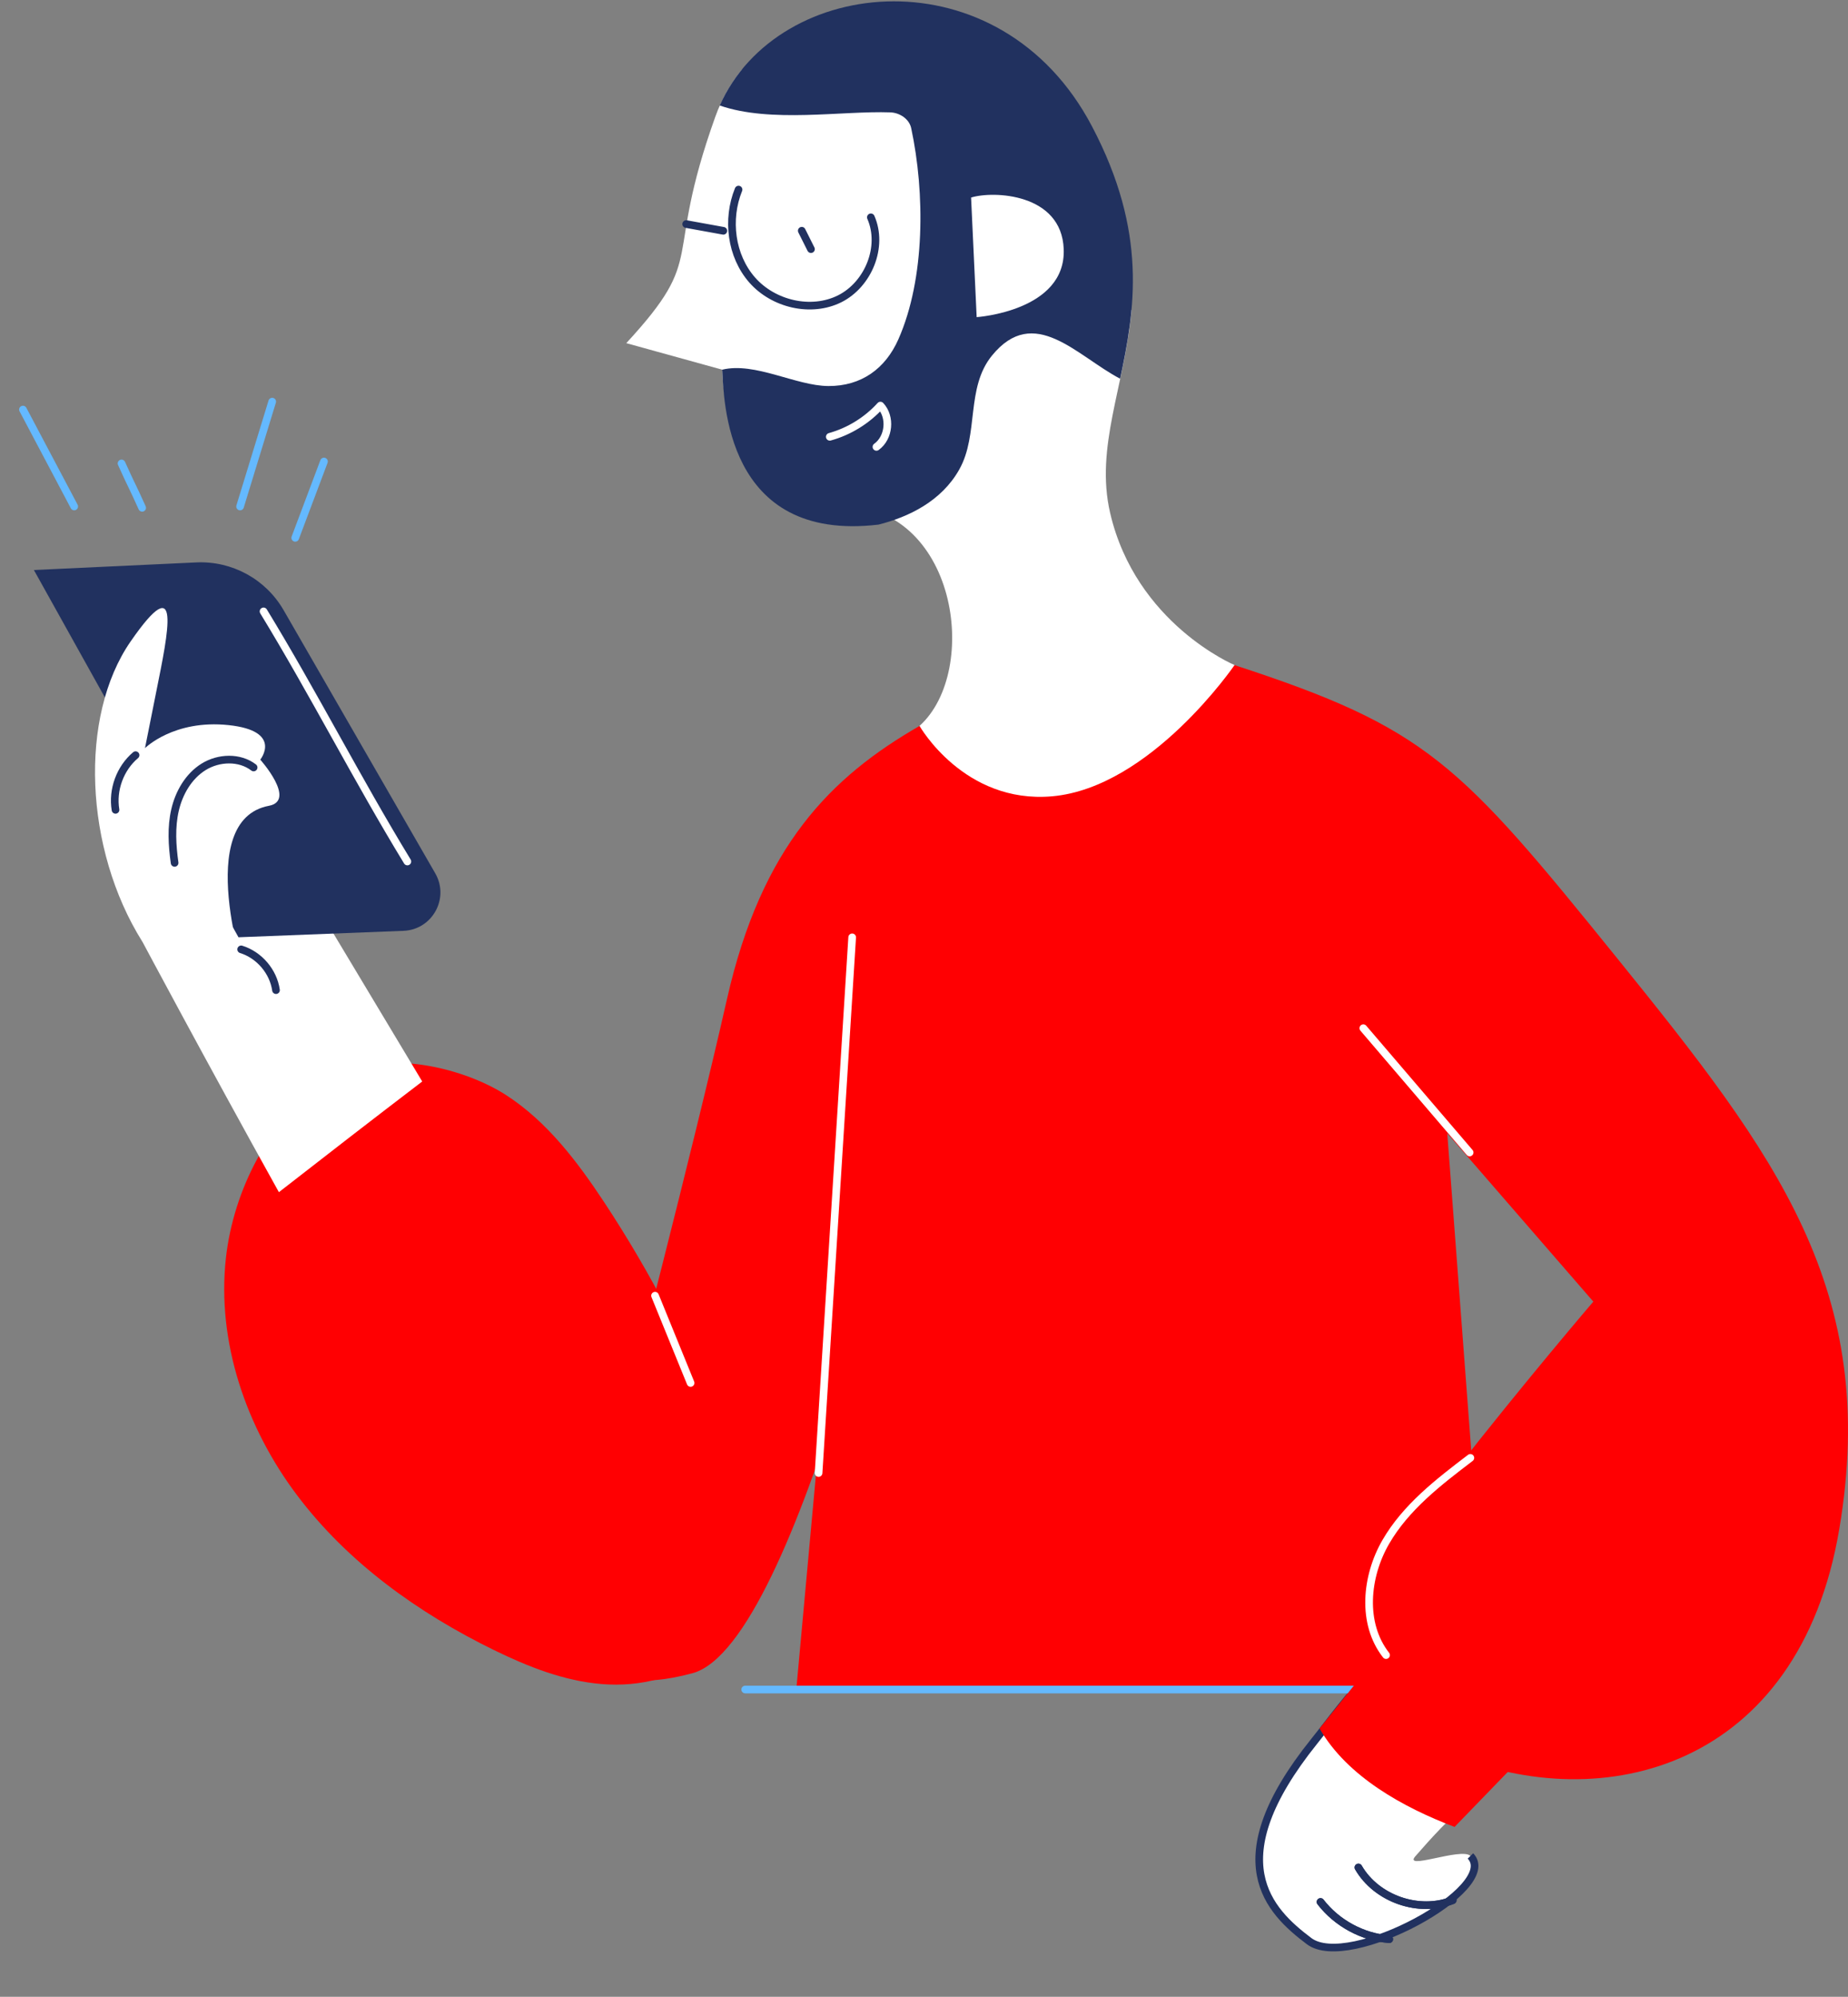 <?xml version="1.0" encoding="UTF-8"?> <svg xmlns="http://www.w3.org/2000/svg" width="548" height="592" viewBox="0 0 548 592" fill="none"><rect x="0" y="0" width="548" height="592" fill="#808080" stroke="none"/><path d="M389.645 516.338C399.943 503.524 409.142 488.073 444.175 467.288C456.126 485.819 464.303 489.508 476.124 508.122C441.901 522.682 422.7 547.164 419.901 550.116C415.382 554.883 433.429 547.565 436.035 550.241C445.263 559.711 400.012 584.437 388.184 575.486C376.303 566.536 361.257 551.704 389.645 516.338Z" fill="white"></path><path d="M430.792 563.366C420.787 567.354 408.183 562.964 402.813 553.656" stroke="#21315F" stroke-width="2.27" stroke-miterlimit="10" stroke-linecap="round" stroke-linejoin="round"></path><path d="M411.963 574.925C404.026 574.291 396.419 570.164 391.579 563.878" stroke="#21315F" stroke-width="2.27" stroke-miterlimit="10" stroke-linecap="round" stroke-linejoin="round"></path><path d="M476.124 508.122C464.303 489.508 456.126 485.819 444.175 467.288C409.142 488.073 399.943 503.524 389.645 516.338C361.257 551.704 376.303 566.536 388.184 575.486C400.012 584.437 445.263 559.711 436.035 550.241" stroke="#21315F" stroke-width="2.27"></path><path d="M430.792 563.366C420.787 567.354 408.183 562.964 402.813 553.656" stroke="#21315F" stroke-width="2.27" stroke-miterlimit="10" stroke-linecap="round" stroke-linejoin="round"></path><path d="M411.963 574.925C404.026 574.291 396.419 570.164 391.579 563.878" stroke="#21315F" stroke-width="2.27" stroke-miterlimit="10" stroke-linecap="round" stroke-linejoin="round"></path><path d="M66.982 373.034C64.254 397.903 72.995 423.222 88.028 443.216C103.061 463.21 123.978 478.199 146.462 489.195C156.577 494.134 167.272 498.386 178.525 499.288C189.778 500.19 201.676 497.398 209.965 489.775C218.62 481.807 222.313 469.48 222.077 457.712C221.841 445.943 218.083 434.54 213.831 423.566C204.704 399.986 193.021 377.394 179.083 356.305C171.159 344.322 162.247 332.575 150.22 324.758C136.476 315.824 111.522 310.563 96.962 320.269C79.824 331.651 69.194 353.019 66.982 373.034Z" fill="#FF0002"></path><path d="M125.202 320.635L84.871 253.417L42.156 279.058C42.156 279.058 60.883 314.192 82.702 353.449C96.811 342.454 110.963 331.501 125.202 320.635Z" fill="white"></path><path d="M215.591 296.131C205.348 341.423 184.839 420.023 184.839 420.023L145.474 354.394C132.482 368.396 119.36 382.312 107.42 397.173C119.554 418.176 130.85 436.924 138.71 448.22C166.048 487.52 173.736 504.614 205.348 496.067C236.959 487.52 270.289 333.713 270.289 333.713L272.695 215.212C246.344 230.352 225.857 250.861 215.591 296.131Z" fill="#FF0002"></path><path d="M194.245 384.137C197.767 392.77 201.289 401.382 204.789 410.015" stroke="white" stroke-width="2.27" stroke-miterlimit="10" stroke-linecap="round" stroke-linejoin="round"></path><path d="M58.199 166.742L10.051 168.997L70.719 277.877L119.661 275.966C128.208 275.622 133.341 266.323 129.067 258.914L84.098 180.894C78.793 171.703 68.807 166.248 58.199 166.742Z" fill="#21315F"></path><path d="M78.149 181.259C93.032 205.655 105.917 231.018 120.799 255.414" stroke="white" stroke-width="2.27" stroke-miterlimit="10" stroke-linecap="round" stroke-linejoin="round"></path><path d="M251.09 337.364L236.122 500.963L441.62 500.684L426.501 300.748L366.091 197.194L272.673 215.233L251.09 337.364Z" fill="#FF0002"></path><path d="M252.701 277.898C249.373 330.835 246.066 383.772 242.737 436.709" stroke="white" stroke-width="2.27" stroke-miterlimit="10" stroke-linecap="round" stroke-linejoin="round"></path><path d="M220.982 500.899H402.492" stroke="#64B9FF" stroke-width="2.27" stroke-miterlimit="10" stroke-linecap="round" stroke-linejoin="round"></path><path d="M366.091 197.194C423.216 215.813 432.622 226.057 479.61 284.169C526.598 342.282 557.373 382.441 545.411 453.352C533.449 524.264 475.337 538.803 430.066 519.99C384.775 501.199 409.407 464.326 430.754 436.988C452.122 409.65 472.48 385.898 472.48 385.898L369.398 267.075L366.091 197.194Z" fill="#FF0002"></path><path d="M431.333 541.638L450.79 521.537C438.055 509.682 424.891 498.3 411.877 486.747L391.303 512.453C399.464 526.691 416.15 535.882 431.333 541.638Z" fill="#FF0002"></path><path d="M404.274 304.829C414.776 317.113 425.299 329.396 435.8 341.68" stroke="white" stroke-width="2.27" stroke-miterlimit="10" stroke-linecap="round" stroke-linejoin="round"></path><path d="M436.015 432.221C426.566 439.415 416.881 446.867 410.932 457.153C404.983 467.44 403.695 481.356 411.018 490.698" stroke="white" stroke-width="2.27" stroke-miterlimit="10" stroke-linecap="round" stroke-linejoin="round"></path><path d="M42.135 279.058C25.041 251.72 23.344 212.42 38.72 190.193C54.097 167.987 49.823 187.637 46.408 204.71C42.994 221.805 42.994 221.805 42.994 221.805C42.994 221.805 51.541 213.258 67.777 214.976C84.012 216.694 77.183 225.219 77.183 225.219C77.183 225.219 88.006 237.331 79.738 238.899C57.06 243.173 72.909 290.161 72.909 290.161L42.135 279.058Z" fill="white"></path><path d="M75.207 227.539C71.041 224.339 64.856 224.575 60.389 227.345C55.922 230.116 53.088 235.034 51.907 240.145C50.725 245.277 51.047 250.625 51.778 255.822" stroke="#21315F" stroke-width="2.27" stroke-miterlimit="10" stroke-linecap="round" stroke-linejoin="round"></path><path d="M40.202 223.888C35.606 227.775 33.265 234.153 34.253 240.102" stroke="#21315F" stroke-width="2.27" stroke-miterlimit="10" stroke-linecap="round" stroke-linejoin="round"></path><path d="M71.513 281.463C76.861 283.117 81.048 288.013 81.843 293.554" stroke="#21315F" stroke-width="2.27" stroke-miterlimit="10" stroke-linecap="round" stroke-linejoin="round"></path><path d="M329.196 152.074C324.665 132.532 333.513 114.492 335.553 91.922C332.718 90.912 329.969 89.581 327.628 87.755C321.744 83.16 320.864 75.343 319.382 68.513C318.008 62.114 315.495 56.509 310.255 52.428C305.058 48.37 299.753 44.697 295.158 39.887C290.626 35.141 286.825 29.493 281.521 25.541C274.971 20.645 267.562 20.086 259.68 21.246C250.919 22.556 242.479 23.995 233.588 23.179C228.949 22.749 224.418 21.869 219.994 20.645C216.665 24.747 213.959 29.428 212.112 34.625C196.392 78.585 210.18 75.192 185.719 101.736L214.217 109.617C214.217 109.617 213.809 150.485 248.771 149.905C283.733 149.347 290.841 198.826 272.673 215.212C272.673 215.212 285.816 238.384 311.994 236.086C341.244 233.509 366.091 197.172 366.091 197.172C366.091 197.172 336.82 184.91 329.196 152.074Z" fill="white"></path><path d="M260.517 155.532C269.473 153.277 279.201 148.574 284.462 139.189C290.325 128.773 286.331 115.029 294.148 105.43C306.668 90.075 319.253 105.494 332.159 112.28C336.497 91.965 340.449 69.05 323.805 37.438C296.618 -14.253 230.753 -7.595 213.422 31.275C228.605 36.558 249.715 32.8 264.039 33.315C266.745 33.423 269.601 35.205 270.203 37.997C274.283 57.089 274.412 82.494 266.402 100.598C262.536 109.338 255.385 114.492 245.656 114.449C236.035 114.406 223.902 107.255 214.174 109.596C214.668 118.164 214.882 160.943 260.517 155.532Z" fill="#21315F"></path><path d="M287.963 58.57L289.617 94.026C289.617 94.026 316.161 92.244 315.43 73.839C314.786 57.26 294.47 56.53 287.963 58.57Z" fill="white"></path><path d="M219.006 56.208C215.42 65.034 216.773 75.858 223.044 83.009C229.314 90.16 240.482 92.823 248.986 88.593C257.49 84.341 262.064 73.152 258.242 64.433" stroke="#21315F" stroke-width="2.27" stroke-miterlimit="10" stroke-linecap="round" stroke-linejoin="round"></path><path d="M203.479 66.43C207.152 67.096 210.824 67.762 214.496 68.427" stroke="#21315F" stroke-width="2.27" stroke-miterlimit="10" stroke-linecap="round" stroke-linejoin="round"></path><path d="M246.065 129.503C251.799 127.914 257.082 124.65 261.076 120.248C264.255 123.619 263.675 129.783 259.895 132.489" stroke="white" stroke-width="2.27" stroke-miterlimit="10" stroke-linecap="round" stroke-linejoin="round"></path><path d="M237.754 68.406C238.656 70.231 239.58 72.035 240.482 73.861" stroke="#21315F" stroke-width="2.27" stroke-miterlimit="10" stroke-linecap="round" stroke-linejoin="round"></path><path d="M80.717 119.074C77.54 129.446 74.372 139.789 71.195 150.162" stroke="#64B9FF" stroke-width="2.27" stroke-miterlimit="10" stroke-linecap="round" stroke-linejoin="round"></path><path d="M6.806 121.421C11.879 131.01 16.936 140.573 22.008 150.162" stroke="#64B9FF" stroke-width="2.27" stroke-miterlimit="10" stroke-linecap="round" stroke-linejoin="round"></path><path d="M96.068 136.827C93.227 144.38 90.385 151.933 87.551 159.457" stroke="#64B9FF" stroke-width="2.27" stroke-miterlimit="10" stroke-linecap="round" stroke-linejoin="round"></path><path d="M36.038 137.394C39.358 144.75 38.852 143.224 42.156 150.553" stroke="#64B9FF" stroke-width="2.27" stroke-miterlimit="10" stroke-linecap="round" stroke-linejoin="round"></path></svg> 